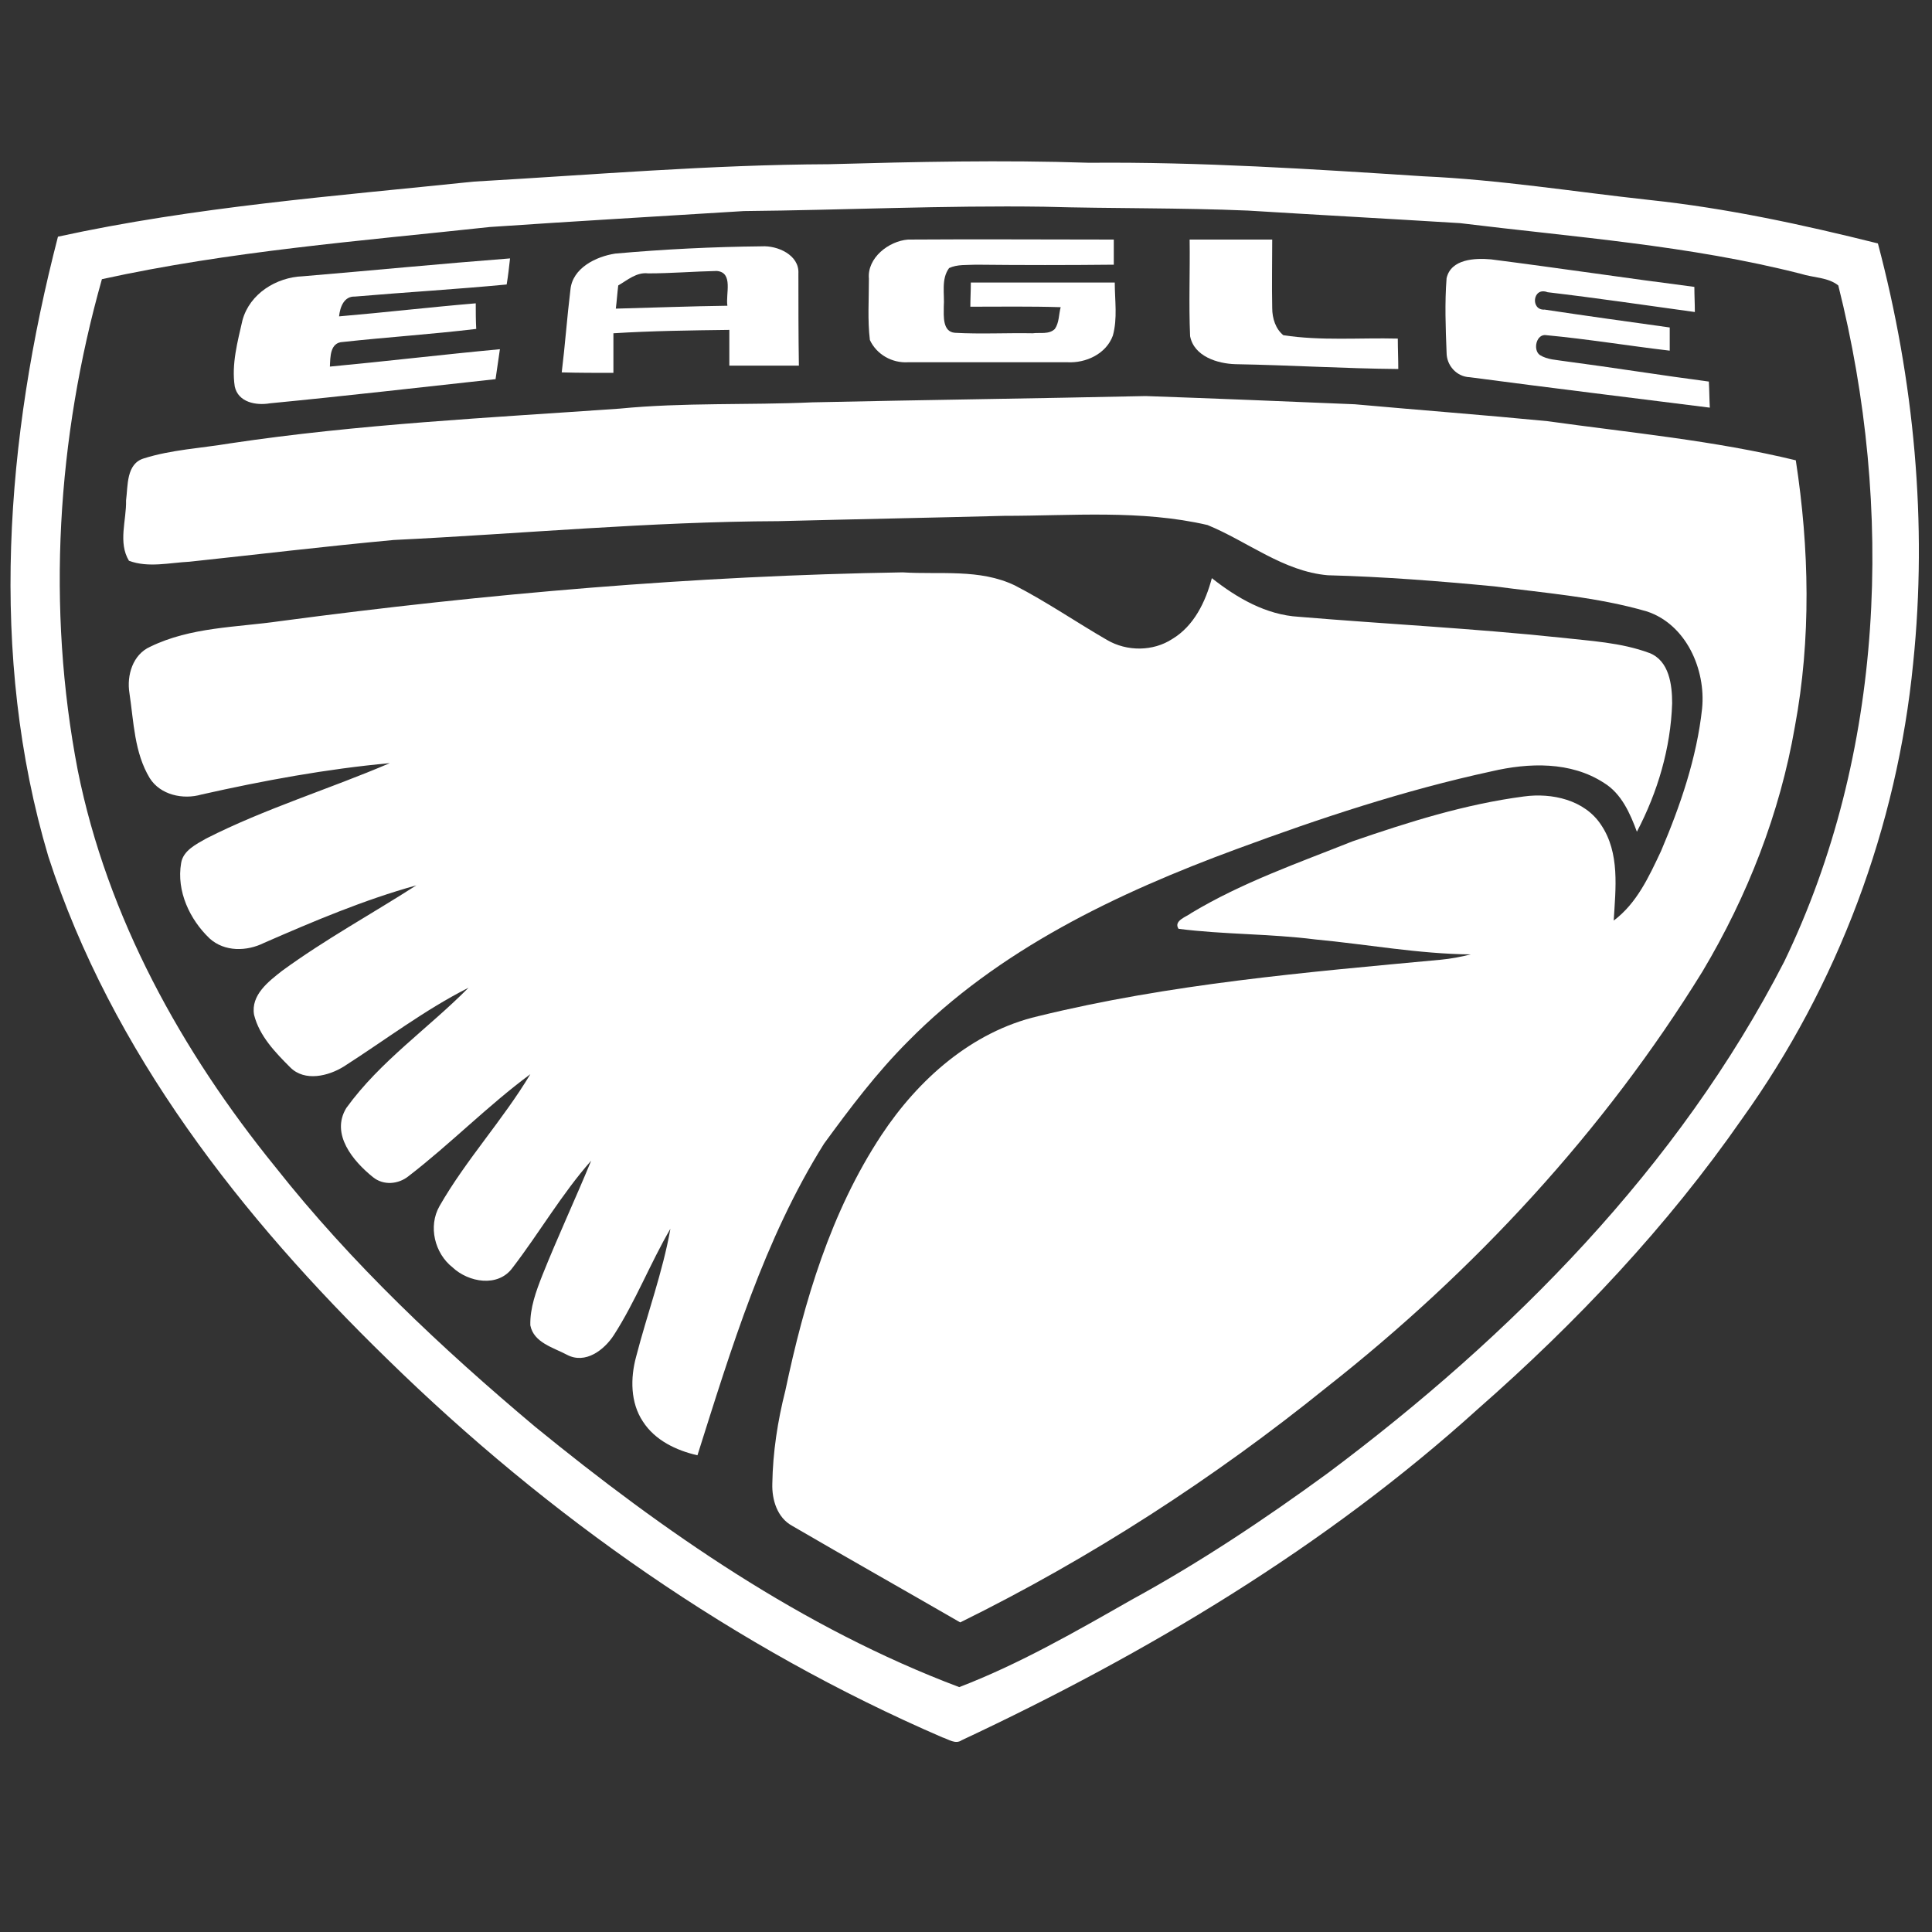 <svg width="20" height="20" viewBox="0 0 20 20" fill="none" xmlns="http://www.w3.org/2000/svg">
<rect x="0" y="0" width="20" height="20" fill="#333333" stroke="none"/>
<path d="M19.44 2.52C18.66 2.325 17.875 2.155 17.075 2.07C16.295 1.985 15.52 1.86 14.735 1.825C13.58 1.75 12.43 1.675 11.275 1.685C10.375 1.655 9.48 1.675 8.58 1.7C7.355 1.705 6.13 1.81 4.905 1.88C3.465 2.03 2.02 2.14 0.6 2.45C0.06 4.535 -0.12 6.78 0.5 8.865C1.155 10.89 2.505 12.605 4.01 14.07C5.675 15.7 7.615 17.06 9.755 17.985C9.82 18.005 9.89 18.06 9.955 18.015C11.875 17.115 13.72 16.015 15.3 14.585C16.32 13.69 17.26 12.695 18.035 11.58C19.025 10.2 19.64 8.555 19.805 6.865C19.955 5.415 19.815 3.935 19.44 2.52ZM18.47 9.955C17.375 12.085 15.65 13.825 13.745 15.25C13.095 15.725 12.42 16.175 11.715 16.56C11.135 16.89 10.555 17.225 9.93 17.465C8.31 16.855 6.87 15.855 5.54 14.77C4.57 13.955 3.64 13.08 2.85 12.08C1.88 10.885 1.11 9.495 0.805 7.975C0.48 6.29 0.59 4.535 1.055 2.89C2.375 2.6 3.73 2.495 5.07 2.35C5.945 2.29 6.82 2.24 7.7 2.185C8.735 2.175 9.775 2.125 10.81 2.14C11.515 2.16 12.215 2.15 12.92 2.18C13.65 2.225 14.385 2.265 15.115 2.31C16.295 2.455 17.49 2.54 18.645 2.835C18.77 2.875 18.925 2.87 19.03 2.955C19.61 5.265 19.51 7.8 18.47 9.955Z" fill="white"/>
<path d="M8.995 2.885C8.975 2.67 9.2 2.495 9.4 2.48C10.11 2.475 10.82 2.48 11.53 2.48C11.53 2.565 11.53 2.655 11.53 2.74C11.055 2.745 10.58 2.745 10.105 2.74C10.01 2.745 9.91 2.735 9.825 2.775C9.74 2.89 9.78 3.045 9.77 3.175C9.77 3.27 9.755 3.435 9.885 3.445C10.155 3.46 10.42 3.445 10.69 3.45C10.765 3.44 10.86 3.465 10.92 3.405C10.965 3.34 10.96 3.255 10.98 3.18C10.665 3.17 10.355 3.175 10.045 3.175C10.045 3.09 10.05 3.01 10.05 2.925C10.545 2.925 11.045 2.925 11.54 2.925C11.54 3.11 11.57 3.295 11.52 3.475C11.45 3.665 11.24 3.76 11.05 3.75C10.5 3.75 9.95 3.75 9.4 3.75C9.235 3.76 9.075 3.67 9.005 3.52C8.98 3.315 8.995 3.1 8.995 2.885Z" fill="white"/>
<path d="M12.315 2.48C12.6 2.48 12.885 2.48 13.17 2.48C13.17 2.715 13.165 2.95 13.17 3.19C13.17 3.295 13.205 3.405 13.285 3.47C13.675 3.53 14.075 3.495 14.47 3.505C14.47 3.61 14.475 3.715 14.475 3.82C13.915 3.815 13.355 3.78 12.79 3.77C12.605 3.765 12.36 3.69 12.32 3.48C12.305 3.145 12.32 2.81 12.315 2.48Z" fill="white"/>
<path d="M3.135 2.86C3.85 2.8 4.565 2.73 5.28 2.675C5.27 2.765 5.26 2.855 5.245 2.945C4.72 2.995 4.2 3.025 3.675 3.07C3.56 3.065 3.52 3.18 3.51 3.275C3.98 3.235 4.45 3.18 4.925 3.14C4.925 3.23 4.925 3.315 4.93 3.405C4.47 3.46 4.01 3.49 3.55 3.54C3.415 3.545 3.42 3.695 3.415 3.795C4 3.74 4.585 3.67 5.175 3.615C5.16 3.72 5.145 3.825 5.13 3.925C4.35 4.01 3.57 4.1 2.795 4.175C2.65 4.2 2.465 4.165 2.43 4C2.395 3.77 2.46 3.535 2.51 3.315C2.585 3.04 2.86 2.87 3.135 2.86Z" fill="white"/>
<path d="M14.975 2.88C15.02 2.68 15.27 2.67 15.435 2.685C16.14 2.775 16.84 2.88 17.54 2.97C17.54 3.055 17.545 3.145 17.545 3.23C17.035 3.16 16.53 3.085 16.02 3.025C15.865 2.965 15.84 3.215 15.99 3.205C16.42 3.27 16.855 3.33 17.285 3.39C17.285 3.45 17.285 3.57 17.285 3.63C16.86 3.58 16.435 3.51 16.01 3.47C15.905 3.45 15.865 3.62 15.94 3.675C16.02 3.725 16.115 3.725 16.205 3.74C16.7 3.805 17.195 3.885 17.69 3.95C17.695 4.04 17.695 4.13 17.7 4.22C16.87 4.115 16.045 4.015 15.215 3.905C15.08 3.9 14.975 3.785 14.975 3.65C14.965 3.395 14.955 3.135 14.975 2.88Z" fill="white"/>
<path d="M8.265 2.83C8.275 2.64 8.05 2.54 7.885 2.55C7.38 2.555 6.875 2.58 6.37 2.625C6.17 2.655 5.925 2.775 5.905 3C5.87 3.285 5.85 3.57 5.815 3.855C5.995 3.86 6.17 3.86 6.35 3.86C6.35 3.725 6.35 3.585 6.35 3.45C6.75 3.425 7.15 3.42 7.55 3.415C7.55 3.54 7.55 3.66 7.55 3.785C7.79 3.785 8.03 3.785 8.27 3.785C8.265 3.465 8.265 3.145 8.265 2.83ZM7.53 3.165C7.145 3.17 6.76 3.185 6.375 3.195C6.385 3.115 6.39 3.035 6.4 2.955C6.495 2.9 6.59 2.815 6.71 2.83C6.945 2.83 7.185 2.81 7.42 2.805C7.595 2.82 7.51 3.045 7.53 3.165Z" fill="white"/>
<path d="M8.41 4.165C9.56 4.14 10.71 4.125 11.86 4.1C12.58 4.125 13.305 4.155 14.025 4.185C14.69 4.245 15.355 4.295 16.02 4.36C16.88 4.48 17.745 4.56 18.59 4.765C18.73 5.675 18.75 6.615 18.58 7.525C18.425 8.42 18.09 9.275 17.625 10.055C16.605 11.71 15.26 13.16 13.735 14.36C12.565 15.305 11.29 16.13 9.94 16.795C9.36 16.46 8.775 16.13 8.2 15.795C8.045 15.71 7.99 15.525 7.995 15.36C8 15.035 8.05 14.71 8.13 14.395C8.325 13.47 8.6 12.545 9.125 11.75C9.505 11.175 10.06 10.68 10.745 10.52C12.11 10.185 13.515 10.065 14.915 9.935C15.02 9.925 15.125 9.905 15.225 9.88C14.685 9.875 14.15 9.775 13.615 9.725C13.145 9.665 12.67 9.675 12.2 9.615C12.145 9.53 12.285 9.49 12.335 9.45C12.86 9.135 13.435 8.935 14 8.71C14.58 8.51 15.165 8.325 15.775 8.245C16.065 8.205 16.405 8.28 16.575 8.54C16.77 8.83 16.725 9.195 16.705 9.53C16.945 9.35 17.07 9.075 17.195 8.81C17.395 8.34 17.565 7.845 17.62 7.335C17.66 6.93 17.455 6.465 17.05 6.33C16.535 6.18 16 6.14 15.47 6.07C14.895 6.015 14.32 5.97 13.745 5.955C13.285 5.915 12.915 5.605 12.5 5.435C11.81 5.275 11.095 5.34 10.395 5.34C9.615 5.36 8.84 5.375 8.06 5.395C6.73 5.4 5.405 5.525 4.075 5.59C3.37 5.655 2.665 5.74 1.96 5.815C1.755 5.825 1.535 5.88 1.335 5.805C1.22 5.615 1.31 5.385 1.305 5.18C1.325 5.03 1.305 4.8 1.49 4.745C1.775 4.655 2.08 4.64 2.38 4.59C3.715 4.39 5.065 4.325 6.415 4.23C7.08 4.165 7.745 4.195 8.41 4.165Z" fill="white"/>
<path d="M2.9 6.43C5.04 6.145 7.19 5.96 9.345 5.925C9.73 5.95 10.14 5.885 10.505 6.06C10.835 6.23 11.14 6.44 11.46 6.625C11.665 6.745 11.935 6.745 12.135 6.615C12.36 6.48 12.48 6.23 12.545 5.985C12.805 6.19 13.105 6.365 13.445 6.385C14.345 6.46 15.25 6.505 16.15 6.6C16.46 6.635 16.78 6.65 17.075 6.76C17.28 6.84 17.31 7.09 17.31 7.28C17.295 7.745 17.16 8.2 16.945 8.61C16.875 8.42 16.785 8.215 16.605 8.105C16.26 7.88 15.825 7.895 15.44 7.985C14.54 8.18 13.665 8.47 12.8 8.79C11.565 9.245 10.335 9.83 9.4 10.78C9.075 11.105 8.8 11.47 8.53 11.84C7.91 12.83 7.57 13.96 7.22 15.065C7 15.015 6.78 14.91 6.655 14.715C6.525 14.52 6.525 14.265 6.585 14.045C6.7 13.6 6.86 13.17 6.94 12.72C6.73 13.08 6.58 13.47 6.355 13.82C6.255 13.975 6.06 14.125 5.87 14.025C5.73 13.95 5.525 13.9 5.49 13.72C5.485 13.54 5.55 13.365 5.615 13.2C5.775 12.8 5.955 12.415 6.12 12.015C5.815 12.36 5.585 12.76 5.305 13.125C5.155 13.33 4.85 13.275 4.685 13.12C4.5 12.975 4.43 12.695 4.55 12.485C4.825 12.005 5.205 11.595 5.49 11.12C5.05 11.445 4.665 11.84 4.23 12.175C4.125 12.26 3.97 12.275 3.86 12.185C3.655 12.02 3.42 11.74 3.585 11.47C3.935 10.985 4.435 10.645 4.85 10.225C4.395 10.455 3.99 10.765 3.56 11.04C3.4 11.14 3.155 11.2 3.005 11.05C2.85 10.895 2.685 10.725 2.63 10.505C2.595 10.3 2.78 10.16 2.92 10.05C3.365 9.725 3.85 9.46 4.31 9.165C3.77 9.315 3.25 9.535 2.735 9.76C2.555 9.85 2.325 9.855 2.17 9.715C1.965 9.52 1.825 9.225 1.875 8.935C1.895 8.805 2.03 8.74 2.135 8.68C2.745 8.37 3.405 8.17 4.035 7.9C3.38 7.96 2.73 8.08 2.085 8.225C1.895 8.28 1.66 8.23 1.55 8.055C1.39 7.79 1.385 7.475 1.34 7.175C1.31 6.99 1.375 6.775 1.555 6.695C1.975 6.49 2.45 6.495 2.9 6.43Z" fill="white"/>
</svg>
